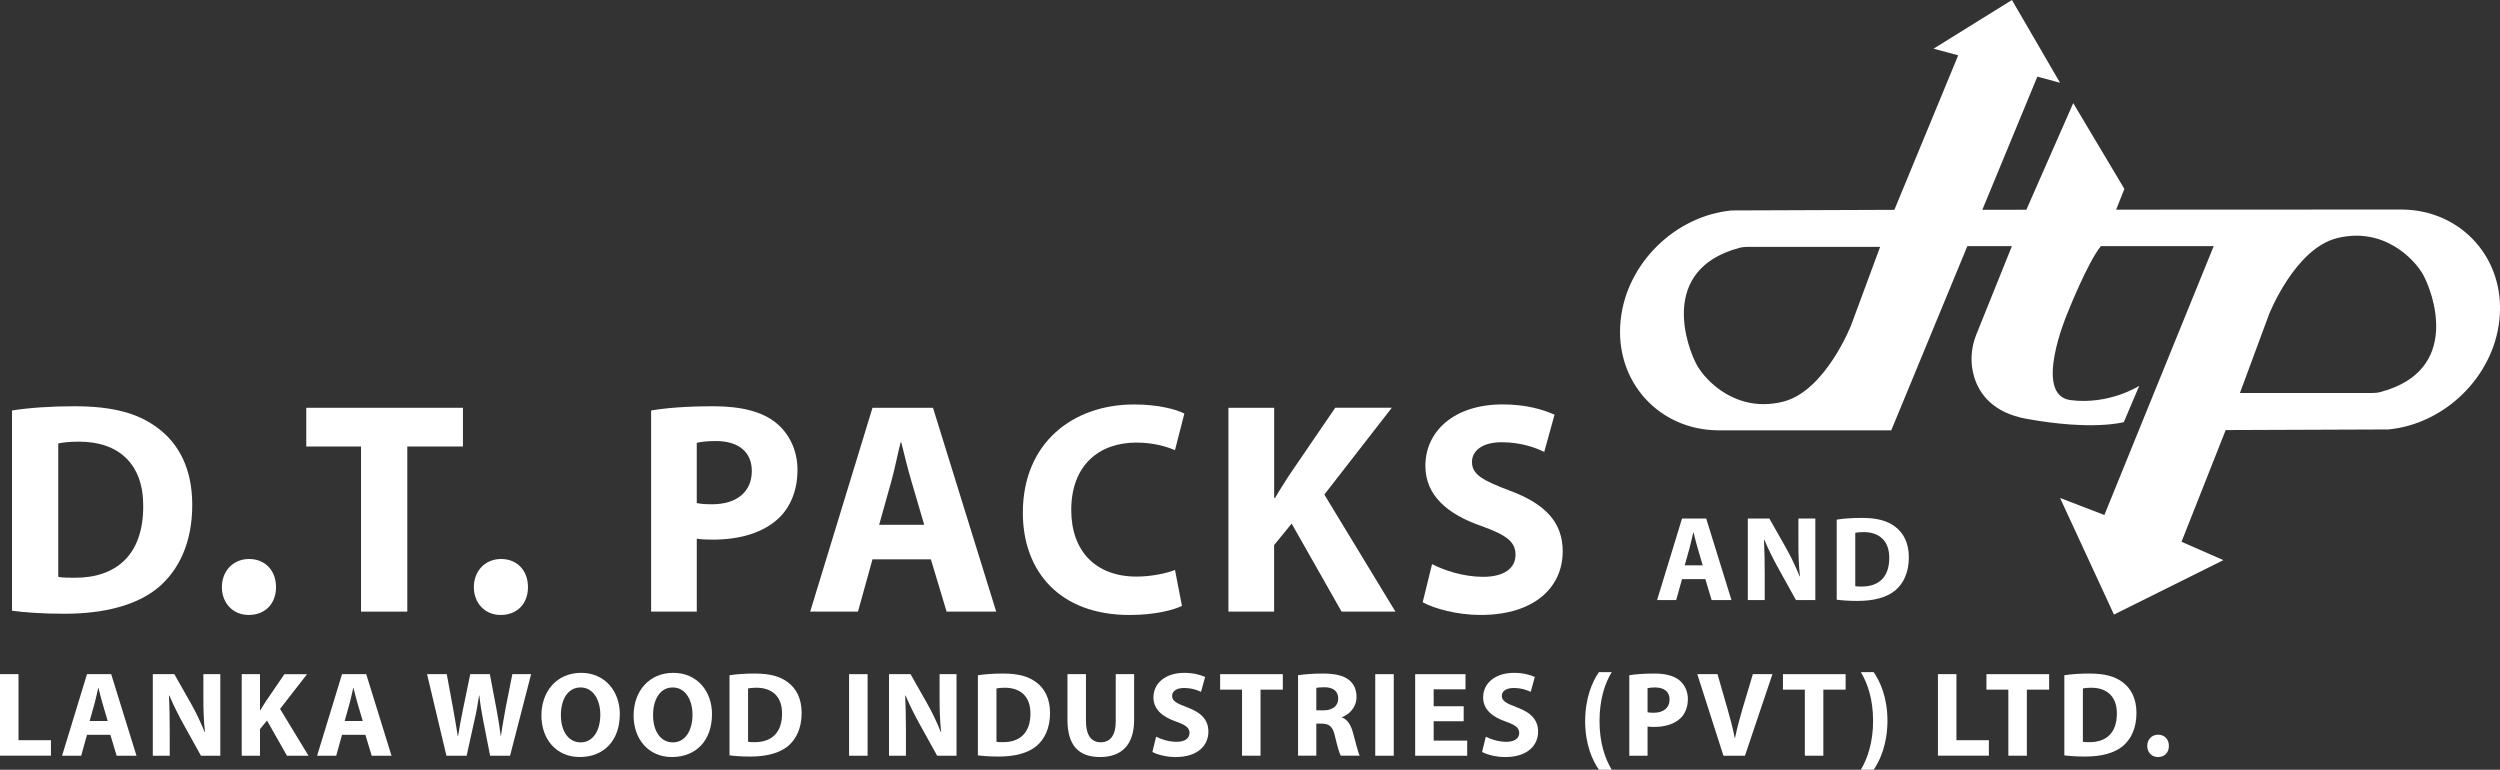<svg xmlns="http://www.w3.org/2000/svg" id="Layer_2" width="1015.85" height="312.78" viewBox="0 0 1015.85 312.78"><rect x="0" y="0" width="1015.85" height="312.78" fill="#333333" stroke="none"/><g id="Layer_1-2"><path d="M975.61,85.14l-115.74,.05h0s3.35-8.43,3.35-8.43l-20.78-34.86-19.05,43.33-17.89,.02,22.36-54.11,9.22,2.49-5.99-10.3-2.45-4.22-11.11-19.11-31.84,19.78,10.01,2.7-25.94,62.78-66.08,.25c-22.84,2.15-42.7,21.34-45.13,44.49l-.02,.18c-2.58,24.58,15.41,44.69,40,44.69h69.96l30.93-74.86h18.1l-14.49,36c-2.22,5.53-2.56,11.67-.78,17.35,2.15,6.87,7.68,14.36,21.2,16.82,27.04,4.92,39.55,1.34,39.55,1.34l6.26-14.75s-12.19,7.86-27.93,5.81c-15.42-2.01-1.34-35.08-1.34-35.08,0,0,8.21-20.8,13.69-27.49h45.84l-44.43,109.25-18-6.91,21.9,47.37,44.47-22.12-17.02-7.46,17.95-45.39,66.08-.25c22.84-2.15,42.7-21.34,45.13-44.49l.02-.18c2.58-24.58-15.41-44.69-39.99-44.69Zm-223.44,47.04s-10.5,26.82-27.71,31.06c-18.87,4.66-31.33-8.48-34.86-14.75-4.02-7.15-15.81-38.82,16.99-47.72,1.17-.32,2.38-.47,3.6-.47h53.78l-11.8,31.89Zm215.38,27.05c-1.17,.32-2.38,.47-3.6,.47h-53.78l11.8-31.89s10.5-26.82,27.71-31.06c18.87-4.66,31.33,8.48,34.86,14.75,4.02,7.15,15.81,38.82-16.99,47.72Z" fill="#fff"></path><g><path d="M683.47,235.33l-2.36,8.51h-7.77l10.13-33.14h9.83l10.27,33.14h-8.06l-2.56-8.51h-9.49Zm8.41-5.6l-2.06-7.03c-.59-1.97-1.18-4.42-1.67-6.39h-.1c-.49,1.97-.98,4.47-1.52,6.39l-1.97,7.03h7.32Z" fill="#fff"></path><path d="M710.21,243.84v-33.14h8.75l6.88,12.14c1.97,3.49,3.93,7.62,5.41,11.36h.15c-.49-4.38-.64-8.85-.64-13.86v-9.64h6.88v33.14h-7.87l-7.08-12.78c-1.97-3.54-4.13-7.82-5.75-11.7l-.15,.05c.2,4.38,.29,9.05,.29,14.45v9.98h-6.88Z" fill="#fff"></path><path d="M746.34,211.14c2.75-.44,6.34-.69,10.13-.69,6.29,0,10.37,1.13,13.57,3.54,3.44,2.56,5.6,6.64,5.6,12.49,0,6.34-2.31,10.72-5.51,13.42-3.49,2.9-8.8,4.28-15.29,4.28-3.88,0-6.64-.25-8.51-.49v-32.55Zm7.52,27.04c.64,.15,1.67,.15,2.61,.15,6.78,.05,11.21-3.69,11.21-11.6,.05-6.88-3.98-10.52-10.42-10.52-1.67,0-2.75,.15-3.39,.3v21.68Z" fill="#fff"></path></g><g><path d="M0,273.94H7.52v26.84h13.18v6.29H0v-33.14Z" fill="#fff"></path><path d="M35.35,298.57l-2.36,8.51h-7.77l10.13-33.14h9.83l10.28,33.14h-8.06l-2.56-8.51h-9.49Zm8.41-5.6l-2.07-7.03c-.59-1.97-1.18-4.42-1.67-6.39h-.1c-.49,1.97-.98,4.47-1.52,6.39l-1.97,7.03h7.33Z" fill="#fff"></path><path d="M62.09,307.08v-33.14h8.75l6.88,12.14c1.97,3.49,3.93,7.62,5.41,11.36h.15c-.49-4.38-.64-8.85-.64-13.86v-9.64h6.88v33.14h-7.87l-7.08-12.78c-1.97-3.54-4.13-7.82-5.75-11.7l-.15,.05c.2,4.38,.3,9.05,.3,14.45v9.98h-6.88Z" fill="#fff"></path><path d="M98.22,273.94h7.42v14.65h.15c.74-1.28,1.52-2.46,2.26-3.64l7.52-11.01h9.19l-10.96,14.11,11.55,19.03h-8.75l-8.11-14.31-2.85,3.49v10.82h-7.42v-33.14Z" fill="#fff"></path><path d="M138.98,298.57l-2.36,8.51h-7.77l10.13-33.14h9.83l10.28,33.14h-8.06l-2.56-8.51h-9.49Zm8.41-5.6l-2.07-7.03c-.59-1.97-1.18-4.42-1.67-6.39h-.1c-.49,1.97-.98,4.47-1.52,6.39l-1.97,7.03h7.33Z" fill="#fff"></path><path d="M181.4,307.08l-7.87-33.14h8.01l2.51,13.62c.74,3.98,1.43,8.26,1.97,11.6h.1c.54-3.59,1.33-7.57,2.16-11.65l2.8-13.57h7.96l2.66,13.96c.74,3.88,1.28,7.42,1.77,11.11h.1c.49-3.69,1.23-7.57,1.92-11.5l2.7-13.57h7.62l-8.55,33.14h-8.11l-2.8-14.26c-.64-3.34-1.18-6.44-1.57-10.23h-.1c-.59,3.74-1.13,6.88-1.92,10.23l-3.15,14.26h-8.21Z" fill="#fff"></path><path d="M251.85,290.16c0,10.87-6.59,17.45-16.27,17.45s-15.58-7.42-15.58-16.86c0-9.93,6.34-17.35,16.13-17.35s15.73,7.62,15.73,16.76Zm-23.94,.44c0,6.49,3.05,11.06,8.06,11.06s7.96-4.82,7.96-11.26c0-5.95-2.85-11.06-8.01-11.06s-8.01,4.82-8.01,11.26Z" fill="#fff"></path><path d="M289.31,290.16c0,10.87-6.59,17.45-16.27,17.45s-15.58-7.42-15.58-16.86c0-9.93,6.34-17.35,16.13-17.35s15.73,7.62,15.73,16.76Zm-23.94,.44c0,6.49,3.05,11.06,8.06,11.06s7.96-4.82,7.96-11.26c0-5.95-2.85-11.06-8.01-11.06s-8.01,4.82-8.01,11.26Z" fill="#fff"></path><path d="M296.44,274.38c2.75-.44,6.34-.69,10.13-.69,6.29,0,10.37,1.13,13.57,3.54,3.44,2.56,5.6,6.64,5.6,12.49,0,6.34-2.31,10.72-5.51,13.42-3.49,2.9-8.8,4.28-15.29,4.28-3.88,0-6.64-.25-8.51-.49v-32.55Zm7.52,27.04c.64,.15,1.67,.15,2.61,.15,6.78,.05,11.21-3.69,11.21-11.6,.05-6.88-3.98-10.52-10.42-10.52-1.67,0-2.75,.15-3.39,.3v21.68Z" fill="#fff"></path><path d="M352.53,273.94v33.14h-7.52v-33.14h7.52Z" fill="#fff"></path><path d="M361.24,307.08v-33.14h8.75l6.88,12.14c1.97,3.49,3.93,7.62,5.41,11.36h.15c-.49-4.38-.64-8.85-.64-13.86v-9.64h6.88v33.14h-7.87l-7.08-12.78c-1.97-3.54-4.13-7.82-5.75-11.7l-.15,.05c.2,4.38,.3,9.05,.3,14.45v9.98h-6.88Z" fill="#fff"></path><path d="M397.37,274.38c2.75-.44,6.34-.69,10.13-.69,6.29,0,10.37,1.13,13.57,3.54,3.44,2.56,5.6,6.64,5.6,12.49,0,6.34-2.31,10.72-5.51,13.42-3.49,2.9-8.8,4.28-15.29,4.28-3.88,0-6.64-.25-8.51-.49v-32.55Zm7.52,27.04c.64,.15,1.67,.15,2.61,.15,6.78,.05,11.21-3.69,11.21-11.6,.05-6.88-3.98-10.52-10.42-10.52-1.67,0-2.75,.15-3.39,.3v21.68Z" fill="#fff"></path><path d="M441.27,273.94v19.08c0,5.7,2.16,8.6,6,8.6s6.1-2.75,6.1-8.6v-19.08h7.47v18.58c0,10.23-5.16,15.09-13.82,15.09s-13.27-4.62-13.27-15.19v-18.49h7.52Z" fill="#fff"></path><path d="M469.78,299.36c2.02,1.03,5.11,2.07,8.31,2.07,3.44,0,5.26-1.43,5.26-3.59s-1.57-3.25-5.56-4.67c-5.51-1.92-9.1-4.97-9.1-9.78,0-5.65,4.72-9.98,12.54-9.98,3.74,0,6.49,.79,8.46,1.67l-1.67,6.05c-1.33-.64-3.69-1.57-6.93-1.57s-4.82,1.47-4.82,3.19c0,2.11,1.87,3.05,6.15,4.67,5.85,2.16,8.6,5.21,8.6,9.88,0,5.56-4.28,10.32-13.37,10.32-3.79,0-7.52-1.03-9.39-2.07l1.52-6.19Z" fill="#fff"></path><path d="M504.69,280.23h-8.9v-6.29h25.47v6.29h-9.05v26.84h-7.52v-26.84Z" fill="#fff"></path><path d="M527.45,274.38c2.41-.39,6-.69,9.98-.69,4.92,0,8.36,.74,10.72,2.61,1.97,1.57,3.05,3.88,3.05,6.93,0,4.23-3,7.13-5.85,8.16v.15c2.31,.93,3.59,3.15,4.42,6.19,1.03,3.74,2.07,8.06,2.7,9.34h-7.67c-.54-.98-1.33-3.64-2.31-7.72-.88-4.13-2.31-5.26-5.36-5.31h-2.26v13.03h-7.42v-32.69Zm7.42,14.26h2.95c3.74,0,5.95-1.87,5.95-4.77,0-3.05-2.07-4.57-5.51-4.62-1.82,0-2.85,.15-3.39,.25v9.14Z" fill="#fff"></path><path d="M566.34,273.94v33.14h-7.52v-33.14h7.52Z" fill="#fff"></path><path d="M594.75,293.07h-12.19v7.87h13.62v6.15h-21.14v-33.14h20.45v6.15h-12.93v6.88h12.19v6.1Z" fill="#fff"></path><path d="M603.75,299.36c2.02,1.03,5.11,2.07,8.31,2.07,3.44,0,5.26-1.43,5.26-3.59s-1.57-3.25-5.56-4.67c-5.51-1.92-9.1-4.97-9.1-9.78,0-5.65,4.72-9.98,12.54-9.98,3.74,0,6.49,.79,8.46,1.67l-1.67,6.05c-1.33-.64-3.69-1.57-6.93-1.57s-4.82,1.47-4.82,3.19c0,2.11,1.87,3.05,6.15,4.67,5.85,2.16,8.6,5.21,8.6,9.88,0,5.56-4.28,10.32-13.37,10.32-3.79,0-7.52-1.03-9.39-2.07l1.52-6.19Z" fill="#fff"></path><path d="M654.92,273.11c-2.8,4.52-4.97,11.11-4.97,19.91s2.21,15.19,4.97,19.76h-5.21c-2.66-3.79-5.6-10.32-5.6-19.81,.05-9.54,2.95-16.03,5.6-19.86h5.21Z" fill="#fff"></path><path d="M662.05,274.38c2.31-.39,5.56-.69,10.13-.69s7.92,.89,10.13,2.66c2.11,1.67,3.54,4.42,3.54,7.67s-1.08,6-3.05,7.87c-2.56,2.41-6.34,3.49-10.77,3.49-.98,0-1.87-.05-2.56-.15v11.85h-7.42v-32.69Zm7.42,15.04c.64,.15,1.43,.2,2.51,.2,3.98,0,6.44-2.02,6.44-5.41,0-3.05-2.11-4.87-5.85-4.87-1.52,0-2.56,.15-3.1,.29v9.78Z" fill="#fff"></path><path d="M700.3,307.08l-10.62-33.14h8.21l4.03,14.01c1.13,3.93,2.16,7.72,2.95,11.85h.15c.84-3.98,1.87-7.92,3-11.7l4.23-14.16h7.96l-11.16,33.14h-8.75Z" fill="#fff"></path><path d="M733.38,280.23h-8.9v-6.29h25.47v6.29h-9.05v26.84h-7.52v-26.84Z" fill="#fff"></path><path d="M756.14,312.78c2.7-4.52,4.97-11.16,4.97-19.86s-2.21-15.24-4.97-19.81h5.21c2.6,3.79,5.6,10.23,5.6,19.81-.05,9.59-3,16.03-5.6,19.86h-5.21Z" fill="#fff"></path><path d="M787.46,273.94h7.52v26.84h13.18v6.29h-20.7v-33.14Z" fill="#fff"></path><path d="M816.07,280.23h-8.9v-6.29h25.47v6.29h-9.05v26.84h-7.52v-26.84Z" fill="#fff"></path><path d="M838.83,274.38c2.75-.44,6.34-.69,10.13-.69,6.29,0,10.37,1.13,13.57,3.54,3.44,2.56,5.6,6.64,5.6,12.49,0,6.34-2.31,10.72-5.51,13.42-3.49,2.9-8.8,4.28-15.29,4.28-3.88,0-6.64-.25-8.51-.49v-32.55Zm7.52,27.04c.64,.15,1.67,.15,2.61,.15,6.78,.05,11.21-3.69,11.21-11.6,.05-6.88-3.98-10.52-10.42-10.52-1.67,0-2.75,.15-3.39,.3v21.68Z" fill="#fff"></path><path d="M876.84,307.62c-2.51,0-4.33-1.92-4.33-4.52s1.82-4.57,4.42-4.57,4.38,1.87,4.38,4.57-1.77,4.52-4.42,4.52h-.05Z" fill="#fff"></path></g><g><path d="M4.87,166.8c6.88-1.11,15.85-1.72,25.32-1.72,15.73,0,25.93,2.83,33.92,8.85,8.6,6.39,14.01,16.59,14.01,31.22,0,15.85-5.78,26.79-13.76,33.55-8.73,7.25-22,10.69-38.22,10.69-9.71,0-16.59-.61-21.26-1.23v-81.36Zm18.8,67.59c1.6,.37,4.18,.37,6.51,.37,16.96,.12,28.02-9.22,28.02-29,.12-17.21-9.95-26.3-26.05-26.3-4.18,0-6.88,.37-8.48,.74v54.2Z" fill="#fff"></path><path d="M100.98,249.88c-6.27,0-10.82-4.79-10.82-11.31s4.55-11.43,11.06-11.43,10.94,4.67,10.94,11.43-4.42,11.31-11.06,11.31h-.12Z" fill="#fff"></path><path d="M146.7,181.43h-22.25v-15.73h63.66v15.73h-22.61v67.1h-18.8v-67.1Z" fill="#fff"></path><path d="M203.36,249.88c-6.27,0-10.82-4.79-10.82-11.31s4.55-11.43,11.06-11.43,10.94,4.67,10.94,11.43-4.42,11.31-11.06,11.31h-.12Z" fill="#fff"></path><path d="M264.56,166.8c5.78-.98,13.89-1.72,25.32-1.72s19.79,2.21,25.32,6.64c5.28,4.18,8.85,11.06,8.85,19.17s-2.7,14.99-7.62,19.66c-6.39,6.02-15.85,8.73-26.91,8.73-2.46,0-4.67-.12-6.39-.37v29.62h-18.56v-81.73Zm18.56,37.61c1.6,.37,3.56,.49,6.27,.49,9.95,0,16.1-5.04,16.1-13.52,0-7.62-5.28-12.17-14.63-12.17-3.81,0-6.39,.37-7.74,.74v24.46Z" fill="#fff"></path><path d="M354.53,227.27l-5.9,21.26h-19.42l25.32-82.83h24.58l25.69,82.83h-20.16l-6.39-21.26h-23.72Zm21.02-14.01l-5.16-17.57c-1.47-4.92-2.95-11.06-4.18-15.98h-.25c-1.23,4.92-2.46,11.18-3.81,15.98l-4.92,17.57h18.31Z" fill="#fff"></path><path d="M480.26,246.2c-3.44,1.72-11.18,3.69-21.26,3.69-28.64,0-43.38-17.94-43.38-41.54,0-28.27,20.16-44,45.23-44,9.71,0,17.08,1.97,20.4,3.69l-3.81,14.87c-3.81-1.6-9.09-3.07-15.73-3.07-14.87,0-26.42,8.97-26.42,27.41,0,16.59,9.83,27.04,26.55,27.04,5.65,0,11.92-1.23,15.61-2.7l2.83,14.63Z" fill="#fff"></path><path d="M499.18,165.7h18.56v36.62h.37c1.84-3.2,3.81-6.15,5.65-9.1l18.8-27.53h22.98l-27.41,35.27,28.88,47.56h-21.88l-20.28-35.76-7.13,8.73v27.04h-18.56v-82.83Z" fill="#fff"></path><path d="M581.9,229.23c5.04,2.58,12.78,5.16,20.77,5.16,8.6,0,13.15-3.56,13.15-8.97s-3.93-8.11-13.89-11.68c-13.77-4.79-22.74-12.41-22.74-24.46,0-14.13,11.8-24.95,31.34-24.95,9.34,0,16.22,1.97,21.14,4.18l-4.18,15.12c-3.32-1.6-9.22-3.93-17.33-3.93s-12.04,3.69-12.04,7.99c0,5.28,4.67,7.62,15.36,11.68,14.63,5.41,21.51,13.03,21.51,24.7,0,13.89-10.69,25.81-33.43,25.81-9.46,0-18.8-2.58-23.47-5.16l3.81-15.49Z" fill="#fff"></path></g></g></svg>
